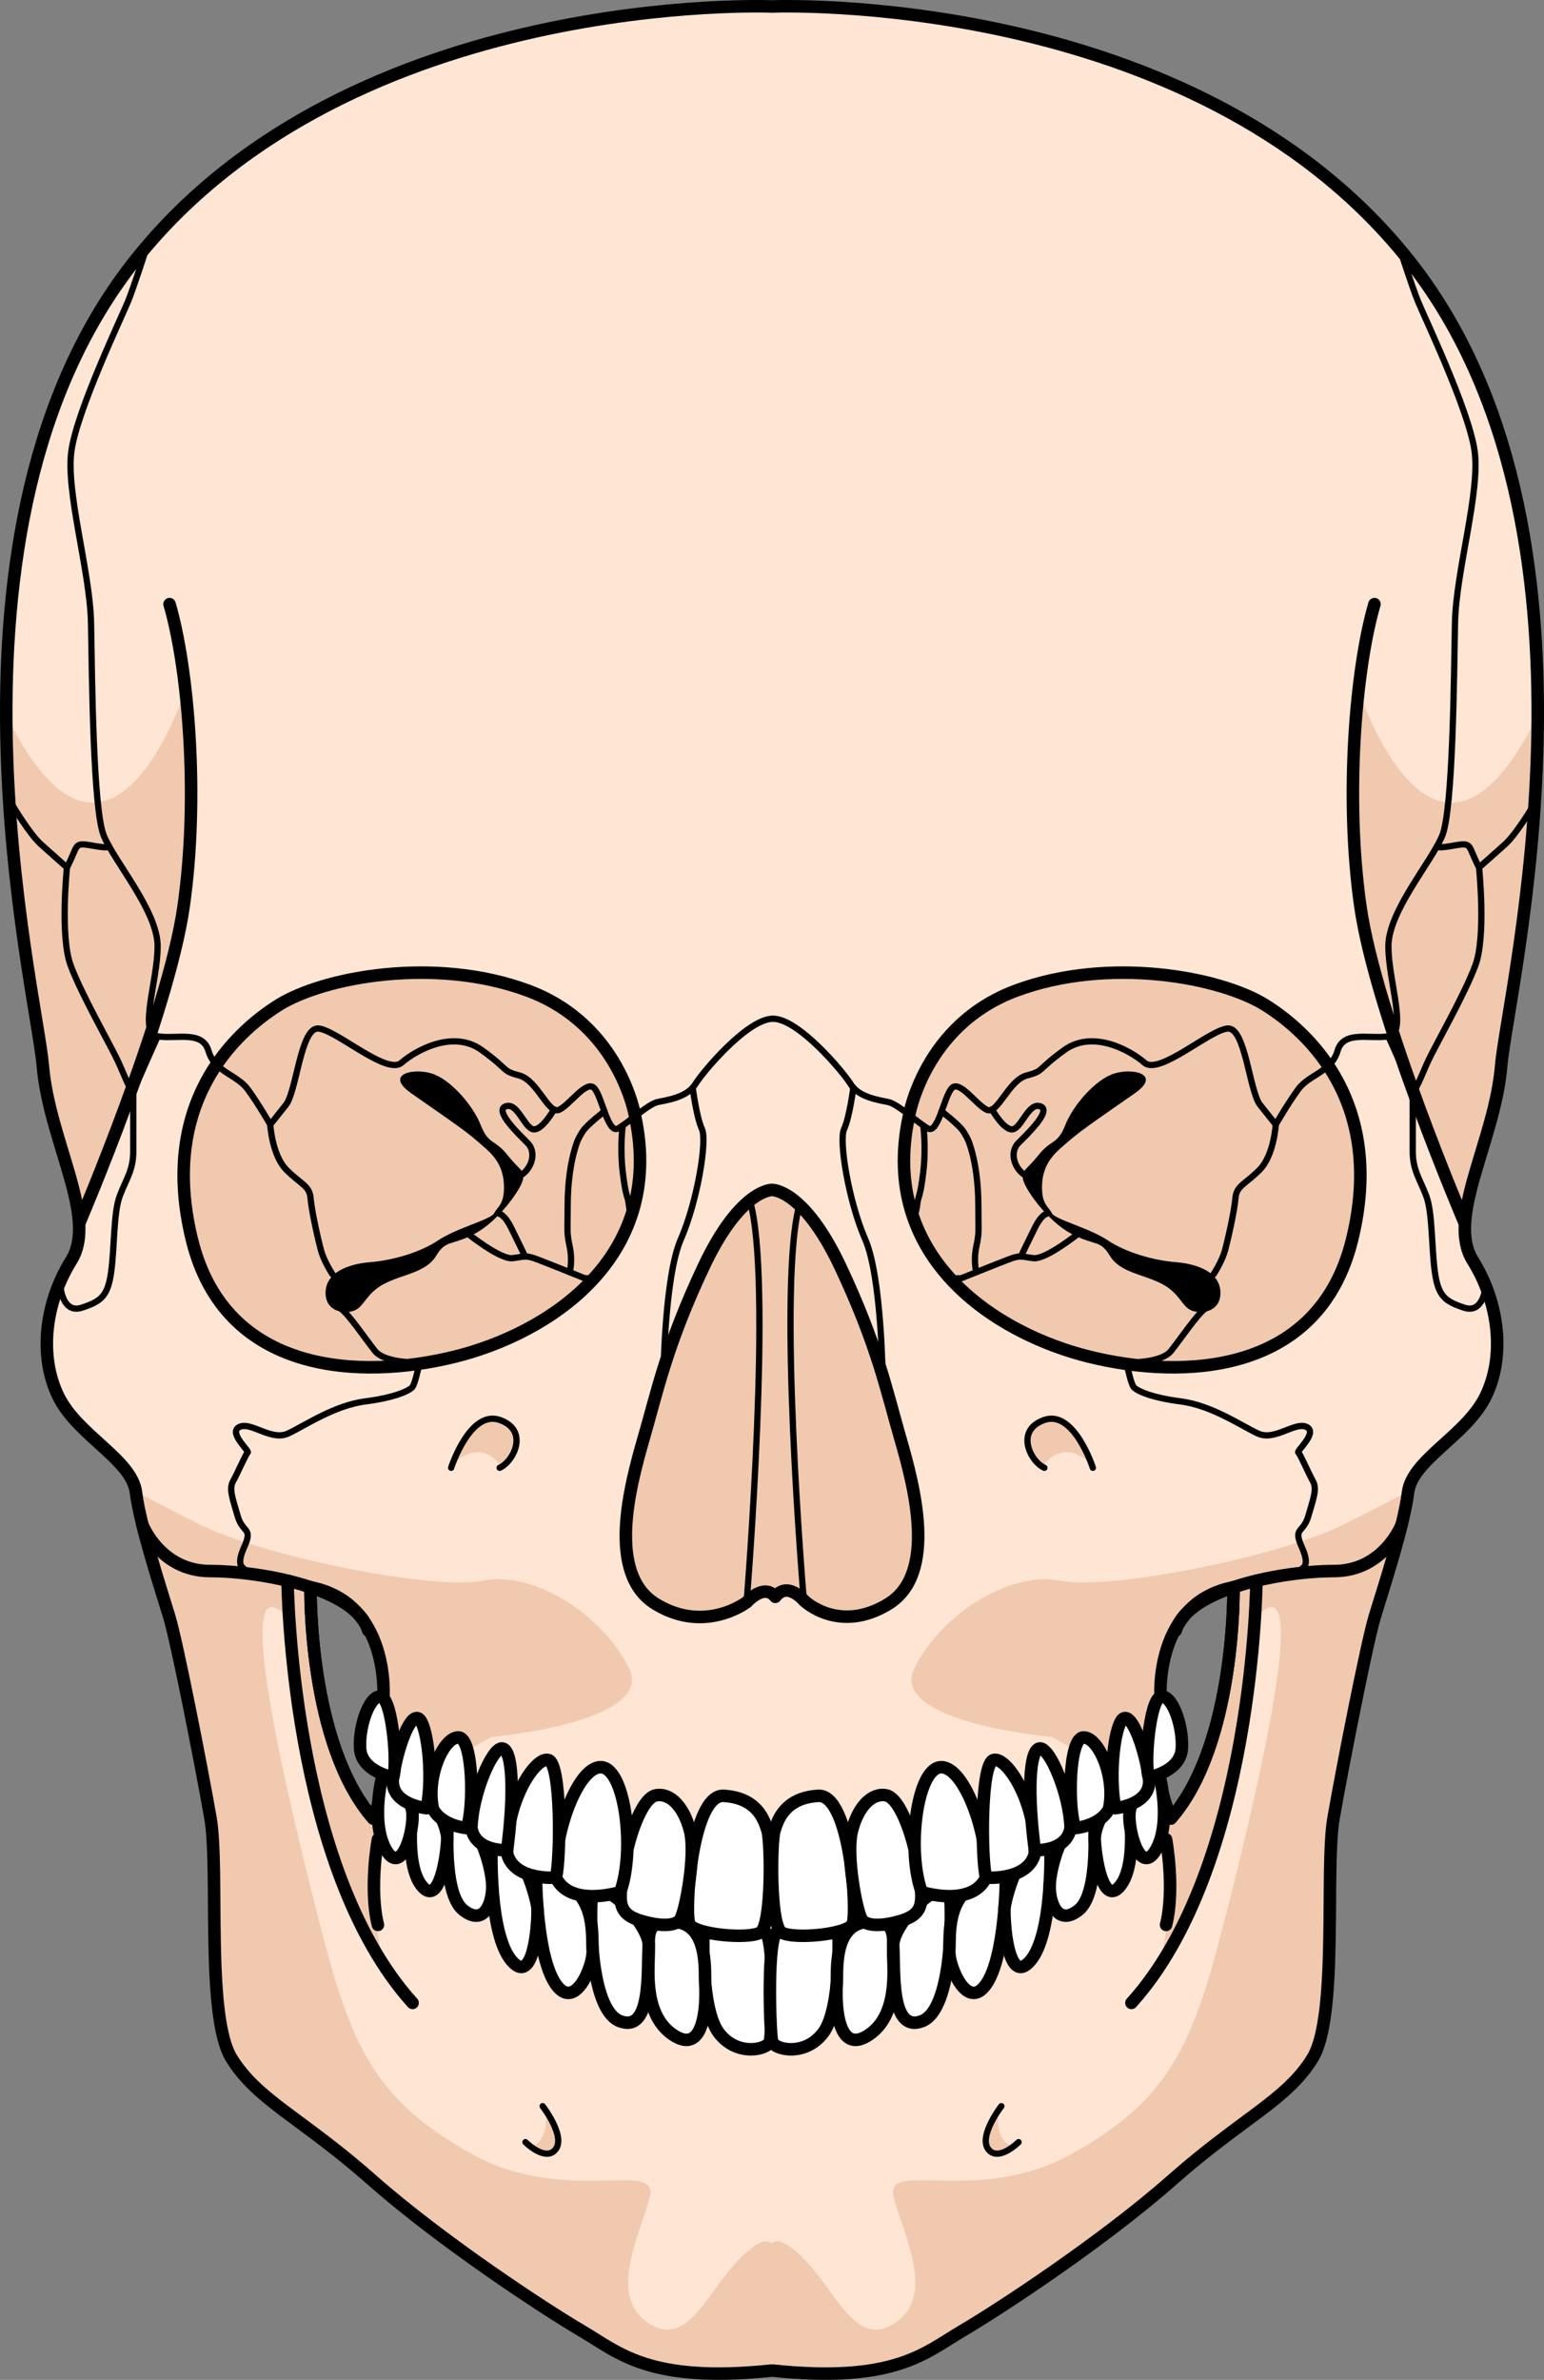 <?xml version="1.0" encoding="utf-8"?>
<!-- Generator: Adobe Illustrator 16.0.0, SVG Export Plug-In . SVG Version: 6.00 Build 0)  -->
<!DOCTYPE svg PUBLIC "-//W3C//DTD SVG 1.1//EN" "http://www.w3.org/Graphics/SVG/1.1/DTD/svg11.dtd">
<svg version="1.1" id="Layer_1" xmlns="http://www.w3.org/2000/svg" xmlns:xlink="http://www.w3.org/1999/xlink" x="0px" y="0px"
	 width="342.155px" height="527.301px" viewBox="0 0 342.155 527.301" enable-background="new 0 0 342.155 527.301"
	 xml:space="preserve">
<rect x="0" y="0" width="342.155" height="527.301" fill="#808080" stroke="none"/>
<g>
	<path fill="#FFE5D3" d="M311.865,57.241C264.025-2.387,171.078,1.436,171.078,1.436S78.131-2.387,30.291,57.241
		C-17.551,116.867,8.104,219.481,9.49,236.121c1.387,16.641,12.225,33.639,6.309,43.14c-5.916,9.502-7.172,21.334-2.869,30.117
		c4.303,8.785,16.314,13.984,17.211,21.334s5.557,21.514,7.35,27.43s7.172,33.346,9.143,44.641
		c1.973,11.295-1.076,43.926,4.66,53.248c5.74,9.322,15.598,13.268,31.016,26.891c15.418,13.625,38.363,28.688,46.611,33.525
		c8.246,4.84,14.936,11.656,42.158,8.785c27.221,2.871,33.91-3.945,42.156-8.785c8.248-4.838,31.195-19.9,46.613-33.525
		c15.416-13.623,25.277-17.568,31.014-26.891s2.689-41.953,4.66-53.248c1.973-11.295,7.352-38.725,9.145-44.641
		s6.453-20.08,7.35-27.43s12.908-12.549,17.209-21.334c4.303-8.783,3.047-20.615-2.867-30.117c-5.916-9.501,4.92-26.5,6.309-43.14
		C334.051,219.481,359.705,116.867,311.865,57.241z M82.693,402.925c-14.465-16.598-13.883-51.24-13.883-51.24
		c17.598,3.402,16.166,24.287,16.166,24.287C88.969,387.556,82.693,402.925,82.693,402.925z M259.463,402.925
		c0,0-6.275-15.369-2.283-26.953c0,0-1.432-20.885,16.168-24.287C273.348,351.685,273.93,386.328,259.463,402.925z"/>
	<path fill="#F1C9AE" d="M231.057,325.015c0,0,3.871-6.918,10.85-0.586c-1.67-5.664-6.207-11.912-11.393-9.436
		S228.418,323.994,231.057,325.015z"/>
	<path fill="#F1C9AE" d="M111.117,325.015c0,0-3.873-6.918-10.85-0.586c1.668-5.664,6.207-11.912,11.391-9.436
		C116.844,317.47,113.754,323.994,111.117,325.015z"/>
	<path fill="#F1C9AE" d="M221.27,467.408c0,0-1.188,7.02,3.287,8.145c-3.229,2.305-5.119,1.533-5.887,0.232
		C217.904,474.484,219.221,469.632,221.27,467.408z"/>
	<path fill="#F1C9AE" d="M120.885,467.408c0,0,1.188,7.02-3.285,8.145c3.229,2.305,5.119,1.533,5.885,0.232
		C124.252,474.484,122.936,469.632,120.885,467.408z"/>
	<path fill="#F1C9AE" d="M332.666,236.121c0.721-8.66,8.01-40.606,8.098-77.659c-22.857,46.63-39.697-5.556-39.697-5.556
		c-10.463,39.668,15.488,100.543,23.582,118.057C325.223,261.379,331.621,248.65,332.666,236.121z"/>
	<path fill="#F1C9AE" d="M9.486,236.121c-0.721-8.66-8.012-40.606-8.1-77.659c22.859,46.63,39.699-5.556,39.699-5.556
		c10.461,39.668-15.49,100.543-23.582,118.057C16.93,261.379,10.531,248.65,9.486,236.121z"/>
	<path fill="#F1C9AE" d="M213.234,516.447c8.248-4.838,31.195-19.9,46.613-33.525c15.416-13.623,25.277-17.568,31.014-26.891
		s2.689-41.953,4.66-53.248c1.973-11.295,7.352-38.725,9.145-44.641s6.453-20.08,7.35-27.43c0.014-0.117,0.055-0.229,0.074-0.346
		c-3.805,2.057-8.666,4.613-14.377,7.447c-14.303,7.1-51.697,14.609-62.775,12.416c-11.08-2.191-26.184,7.23-32.26,19.314
		s30.426,15.309,30.426,15.309l24.701,13.811c0,0,3.316,21.234-0.951,37.148c13.859-12.283,19.336-58.84,21.576-77.541
		c13.281-14.295-1.195,44.506-7.811,70.082c-6.615,25.578-12.184,37.199-33.016,48.836c-20.832,11.639-41.605,1.119-39.574,9.51
		c2.033,8.393,9.717,22.156,0,28.199s-13.781-11.078-23.506-17.455s-2.697,25.844-3.445,27.789
		C198.299,528.103,204.988,521.287,213.234,516.447z M259.463,402.925c0,0-6.275-15.369-2.283-26.953
		c0,0-1.432-20.885,16.168-24.287C273.348,351.685,273.93,386.328,259.463,402.925z"/>
	<path fill="#F1C9AE" d="M170.945,525.232c-0.748-1.945,6.279-34.166-3.445-27.789c-9.727,6.377-13.791,23.498-23.508,17.455
		c-9.715-6.043-2.033-19.807,0-28.199c2.033-8.391-18.74,2.129-39.572-9.51c-20.832-11.637-26.4-23.258-33.018-48.836
		c-6.613-25.576-21.09-84.377-7.811-70.082c2.242,18.701,7.717,65.258,21.578,77.541c-4.268-15.914-0.953-37.148-0.953-37.148
		l24.703-13.811c0,0,36.502-3.225,30.426-15.309s-21.18-21.506-32.26-19.314c-11.078,2.193-48.473-5.316-62.775-12.416
		c-5.711-2.834-10.574-5.391-14.379-7.447c0.02,0.117,0.061,0.229,0.076,0.346c0.896,7.35,5.557,21.514,7.35,27.43
		s7.17,33.346,9.143,44.641s-1.074,43.926,4.662,53.248s15.596,13.268,31.014,26.891c15.418,13.625,38.365,28.688,46.613,33.525
		C137.035,521.287,143.723,528.103,170.945,525.232z M68.676,351.685c17.598,3.402,16.166,24.287,16.166,24.287
		c3.992,11.584-2.283,26.953-2.283,26.953C68.094,386.328,68.676,351.685,68.676,351.685z"/>
	
		<path fill="none" stroke="#000000" stroke-width="2.773" stroke-linecap="round" stroke-linejoin="round" stroke-miterlimit="10" d="
		M311.865,57.241C264.025-2.387,171.078,1.436,171.078,1.436S78.131-2.387,30.291,57.241
		C-17.551,116.867,8.104,219.481,9.49,236.121c1.387,16.641,12.225,33.639,6.309,43.14c-5.916,9.502-7.172,21.334-2.869,30.117
		c4.303,8.785,16.314,13.984,17.211,21.334s5.557,21.514,7.35,27.43s7.172,33.346,9.143,44.641
		c1.973,11.295-1.076,43.926,4.66,53.248c5.74,9.322,15.598,13.268,31.016,26.891c15.418,13.625,38.363,28.688,46.611,33.525
		c8.246,4.84,14.936,11.656,42.158,8.785c27.221,2.871,33.91-3.945,42.156-8.785c8.248-4.838,31.195-19.9,46.613-33.525
		c15.416-13.623,25.277-17.568,31.014-26.891s2.689-41.953,4.66-53.248c1.973-11.295,7.352-38.725,9.145-44.641
		s6.453-20.08,7.35-27.43s12.908-12.549,17.209-21.334c4.303-8.783,3.047-20.615-2.867-30.117c-5.916-9.501,4.92-26.5,6.309-43.14
		C334.051,219.481,359.705,116.867,311.865,57.241z M82.693,402.925c-14.465-16.598-13.883-51.24-13.883-51.24
		c17.598,3.402,16.166,24.287,16.166,24.287C88.969,387.556,82.693,402.925,82.693,402.925z M259.463,402.925
		c0,0-6.275-15.369-2.283-26.953c0,0-1.432-20.885,16.168-24.287C273.348,351.685,273.93,386.328,259.463,402.925z"/>
	<path fill="#F1C9AE" d="M171.078,263.65c0,0,7.033-0.24,15.174,17.058c8.139,17.299,10.174,27.271,13.227,37.854
		c3.055,10.582,8.346,30.119-2.645,36.836c-10.99,6.715-18.639-0.736-18.639-0.736s-3.672-4.432-6.379-0.855
		c-2.568-3.141-6.281,1.141-6.281,1.141s-9.223,7.166-20.215,0.451c-10.99-6.717-5.697-26.254-2.645-36.836
		c3.055-10.582,5.088-20.555,13.229-37.854C164.045,263.41,171.078,263.65,171.078,263.65"/>
	<path fill="#F1C9AE" d="M140.764,247.445c0,0-3.238-20.338-23.805-27.964c-20.568-7.627-45.299-3.005-55.236,3.235
		c-9.939,6.24-26.576,21.956-19.184,52c7.396,30.044,37.674,30.97,58.24,25.884C121.35,295.517,147.465,278.876,140.764,247.445z"/>
	<path fill="#F1C9AE" d="M201.393,247.445c0,0,3.234-20.338,23.805-27.964c20.57-7.627,45.299-3.005,55.236,3.235
		s26.578,21.956,19.182,52c-7.395,30.044-37.67,30.97-58.24,25.884C220.807,295.517,194.689,278.876,201.393,247.445z"/>
	
		<path fill="none" stroke="#000000" stroke-width="2.773" stroke-linecap="round" stroke-linejoin="round" stroke-miterlimit="10" d="
		M140.764,247.445c0,0-3.238-20.338-23.805-27.964c-20.568-7.627-45.299-3.005-55.236,3.235c-9.939,6.24-26.576,21.956-19.184,52
		c7.396,30.044,37.674,30.97,58.24,25.884C121.35,295.517,147.465,278.876,140.764,247.445z"/>
	
		<path fill="none" stroke="#000000" stroke-width="1.387" stroke-linecap="round" stroke-linejoin="round" stroke-miterlimit="10" d="
		M99.971,325.214c0,0,4.16-12.889,10.748-10.604c6.586,2.283,3.119,9.217,0,10.604"/>
	
		<path fill="none" stroke="#000000" stroke-width="2.773" stroke-linecap="round" stroke-linejoin="round" stroke-miterlimit="10" d="
		M17.514,271.133c0,0,19.73-46.105,23.186-70.372c3.459-24.267,1.031-52.692-3.129-66.907"/>
	
		<path fill="none" stroke="#000000" stroke-width="2.773" stroke-linecap="round" stroke-linejoin="round" stroke-miterlimit="10" d="
		M31.551,337.814c0,0,3.939,10.281,15.033,10.281s32.24,3.814,35.014,13.174"/>
	
		<path fill="none" stroke="#000000" stroke-width="2.773" stroke-linecap="round" stroke-linejoin="round" stroke-miterlimit="10" d="
		M68.811,351.685c0,0-0.586,34.643,13.881,51.24"/>
	
		<path fill="#FFFFFF" stroke="#000000" stroke-width="2.773" stroke-linecap="round" stroke-linejoin="round" stroke-miterlimit="10" d="
		M155.9,427.966c0,0-0.693,16.967,3.352,22.398s10.881,3.762,11.354,1.965c0.473-1.799,1.242-24.113-1.301-24.363
		C166.764,427.716,156.939,426.599,155.9,427.966z"/>
	
		<path fill="#FFFFFF" stroke="#000000" stroke-width="2.773" stroke-linecap="round" stroke-linejoin="round" stroke-miterlimit="10" d="
		M143.766,432.914c-0.061,3.883-1.154,14.1,5.895,18.26c7.051,4.158,6.816-9.16,6.613-11.523
		c-0.203-2.365,0.924-12.744-6.254-13.783C142.844,424.826,143.828,429.033,143.766,432.914z"/>
	
		<path fill="#FFFFFF" stroke="#000000" stroke-width="2.773" stroke-linecap="round" stroke-linejoin="round" stroke-miterlimit="10" d="
		M131.1,420.742c-0.236,2.125-0.725,24.516,6.346,27.105c7.07,2.588,5.955-11.461,6.311-16.596
		C144.113,426.117,131.846,414.041,131.1,420.742z"/>
	
		<path fill="#FFFFFF" stroke="#000000" stroke-width="2.773" stroke-linecap="round" stroke-linejoin="round" stroke-miterlimit="10" d="
		M118.781,416.052c0,0,0.063,17.328,4.371,23.572c4.307,6.242,8.402-4.322,8.182-7.426s0.77-11.459-6.273-15.111
		C118.02,413.433,118.781,416.052,118.781,416.052z"/>
	
		<path fill="#FFFFFF" stroke="#000000" stroke-width="2.773" stroke-linecap="round" stroke-linejoin="round" stroke-miterlimit="10" d="
		M108.924,409.525c0,0-0.639,18.984,4.457,24.922s5.879-9.275,5.717-11.678C118.934,420.369,114.447,404.398,108.924,409.525z"/>
	
		<path fill="#FFFFFF" stroke="#000000" stroke-width="2.773" stroke-linecap="round" stroke-linejoin="round" stroke-miterlimit="10" d="
		M99.291,402.984c0,0-1.371,16.385,3.35,20.193s6.598-1.789,6.439-5.607c-0.156-3.82-2.33-10.859-4.613-12.523
		C102.182,403.382,99.291,402.984,99.291,402.984z"/>
	
		<path fill="#FFFFFF" stroke="#000000" stroke-width="2.773" stroke-linecap="round" stroke-linejoin="round" stroke-miterlimit="10" d="
		M91.678,398.736c0,0-2.287,13.781,1.674,18.959c3.959,5.18,5.633-6.555,5.758-10.203C99.23,403.841,94.113,394.851,91.678,398.736z
		"/>
	
		<path fill="#FFFFFF" stroke="#000000" stroke-width="2.773" stroke-linecap="round" stroke-linejoin="round" stroke-miterlimit="10" d="
		M84.67,393.789c0,0-2.586,10.221,0.916,16.15s6.354-4.887,5.766-8.691C90.762,397.445,86.041,391.353,84.67,393.789z"/>
	
		<path fill="#FFFFFF" stroke="#000000" stroke-width="2.773" stroke-linecap="round" stroke-linejoin="round" stroke-miterlimit="10" d="
		M185.799,427.966c0,0,0.693,16.967-3.35,22.398c-4.047,5.432-10.883,3.762-11.354,1.965c-0.475-1.799-1.244-24.113,1.301-24.363
		C174.936,427.716,184.762,426.599,185.799,427.966z"/>
	
		<path fill="#FFFFFF" stroke="#000000" stroke-width="2.773" stroke-linecap="round" stroke-linejoin="round" stroke-miterlimit="10" d="
		M197.932,432.914c0.063,3.883,1.156,14.1-5.893,18.26c-7.049,4.158-6.818-9.16-6.613-11.523c0.203-2.365-0.924-12.744,6.252-13.783
		C198.855,424.826,197.873,429.033,197.932,432.914z"/>
	
		<path fill="#FFFFFF" stroke="#000000" stroke-width="2.773" stroke-linecap="round" stroke-linejoin="round" stroke-miterlimit="10" d="
		M210.6,420.742c0.238,2.125,0.725,24.516-6.346,27.105c-7.068,2.588-5.957-11.461-6.311-16.596
		C197.586,426.117,209.854,414.041,210.6,420.742z"/>
	
		<path fill="#FFFFFF" stroke="#000000" stroke-width="2.773" stroke-linecap="round" stroke-linejoin="round" stroke-miterlimit="10" d="
		M222.92,416.052c0,0-0.064,17.328-4.371,23.572c-4.309,6.242-8.404-4.322-8.182-7.426c0.219-3.104-0.77-11.459,6.271-15.111
		C223.682,413.433,222.92,416.052,222.92,416.052z"/>
	
		<path fill="#FFFFFF" stroke="#000000" stroke-width="2.773" stroke-linecap="round" stroke-linejoin="round" stroke-miterlimit="10" d="
		M232.775,409.525c0,0,0.639,18.984-4.455,24.922c-5.098,5.938-5.881-9.275-5.717-11.678
		C222.768,420.369,227.252,404.398,232.775,409.525z"/>
	
		<path fill="#FFFFFF" stroke="#000000" stroke-width="2.773" stroke-linecap="round" stroke-linejoin="round" stroke-miterlimit="10" d="
		M242.41,402.984c0,0,1.371,16.385-3.35,20.193s-6.598-1.789-6.441-5.607c0.158-3.82,2.33-10.859,4.615-12.523
		C239.518,403.382,242.41,402.984,242.41,402.984z"/>
	
		<path fill="#FFFFFF" stroke="#000000" stroke-width="2.773" stroke-linecap="round" stroke-linejoin="round" stroke-miterlimit="10" d="
		M250.023,398.736c0,0,2.285,13.781-1.676,18.959c-3.959,5.18-5.633-6.555-5.756-10.203
		C242.469,403.841,247.588,394.851,250.023,398.736z"/>
	
		<path fill="#FFFFFF" stroke="#000000" stroke-width="2.773" stroke-linecap="round" stroke-linejoin="round" stroke-miterlimit="10" d="
		M257.029,393.789c0,0,2.586,10.221-0.914,16.15c-3.502,5.93-6.355-4.887-5.768-8.691
		C250.938,397.445,255.658,391.353,257.029,393.789z"/>
	
		<path fill="none" stroke="#000000" stroke-width="2.773" stroke-linecap="round" stroke-linejoin="round" stroke-miterlimit="10" d="
		M83.748,407.548c0,0-2.006,10.859,0,18.949"/>
	
		<path fill="none" stroke="#000000" stroke-width="2.773" stroke-linecap="round" stroke-linejoin="round" stroke-miterlimit="10" d="
		M63.727,350.23c0,0,0.439,63.385,27.701,93.547"/>
	
		<path fill="none" stroke="#000000" stroke-width="1.387" stroke-linecap="round" stroke-linejoin="round" stroke-miterlimit="10" d="
		M120.252,466.656c0,0,5.107,6.588,2.9,9.533c-2.207,2.947-6.715-1.559-6.715-1.559"/>
	
		<path fill="none" stroke="#000000" stroke-width="2.773" stroke-linecap="round" stroke-linejoin="round" stroke-miterlimit="10" d="
		M171.078,263.65c0,0,7.033-0.24,15.174,17.058c8.139,17.299,10.174,27.271,13.227,37.854c3.055,10.582,8.346,30.119-2.645,36.836
		c-10.99,6.715-18.639-0.736-18.639-0.736s-3.672-4.432-6.379-0.855c-2.568-3.141-6.281,1.141-6.281,1.141
		s-9.223,7.166-20.215,0.451c-10.99-6.717-5.697-26.254-2.645-36.836c3.055-10.582,5.088-20.555,13.229-37.854
		C164.045,263.41,171.078,263.65,171.078,263.65"/>
	
		<path fill="none" stroke="#000000" stroke-width="2.773" stroke-linecap="round" stroke-linejoin="round" stroke-miterlimit="10" d="
		M201.393,247.445c0,0,3.234-20.338,23.805-27.964c20.57-7.627,45.299-3.005,55.236,3.235s26.578,21.956,19.182,52
		c-7.395,30.044-37.67,30.97-58.24,25.884C220.807,295.517,194.689,278.876,201.393,247.445z"/>
	
		<path fill="none" stroke="#000000" stroke-width="1.387" stroke-linecap="round" stroke-linejoin="round" stroke-miterlimit="10" d="
		M242.184,325.214c0,0-4.16-12.889-10.746-10.604c-6.586,2.283-3.119,9.217,0,10.604"/>
	
		<path fill="none" stroke="#000000" stroke-width="2.773" stroke-linecap="round" stroke-linejoin="round" stroke-miterlimit="10" d="
		M324.639,271.133c0,0-19.729-46.105-23.184-70.372c-3.457-24.267-1.031-52.692,3.129-66.907"/>
	
		<path fill="none" stroke="#000000" stroke-width="2.773" stroke-linecap="round" stroke-linejoin="round" stroke-miterlimit="10" d="
		M310.605,337.814c0,0-3.941,10.281-15.033,10.281c-11.094,0-32.242,3.814-35.016,13.174"/>
	
		<path fill="none" stroke="#000000" stroke-width="2.773" stroke-linecap="round" stroke-linejoin="round" stroke-miterlimit="10" d="
		M273.348,351.685c0,0,0.582,34.643-13.885,51.24"/>
	
		<path fill="none" stroke="#000000" stroke-width="2.773" stroke-linecap="round" stroke-linejoin="round" stroke-miterlimit="10" d="
		M258.404,407.548c0,0,2.008,10.859,0,18.949"/>
	
		<path fill="none" stroke="#000000" stroke-width="2.773" stroke-linecap="round" stroke-linejoin="round" stroke-miterlimit="10" d="
		M278.43,350.23c0,0-0.439,63.385-27.703,93.547"/>
	
		<path fill="none" stroke="#000000" stroke-width="1.387" stroke-linecap="round" stroke-linejoin="round" stroke-miterlimit="10" d="
		M221.904,466.656c0,0-5.107,6.588-2.9,9.533c2.207,2.947,6.713-1.559,6.713-1.559"/>
	<g>
		
			<path fill="#FFFFFF" stroke="#000000" stroke-width="2.773" stroke-linecap="round" stroke-linejoin="round" stroke-miterlimit="10" d="
			M170.057,405.531c-0.82-2.648-2.486-7.168-9.65-7.631c-7.162-0.461-8.783,26.115-7.627,28.428
			c1.158,2.313,13.137,3.422,15.717,1.848C171.078,426.603,170.877,408.177,170.057,405.531z"/>
		
			<path fill="#FFFFFF" stroke="#000000" stroke-width="2.773" stroke-linecap="round" stroke-linejoin="round" stroke-miterlimit="10" d="
			M150.732,425.287c1.154-1.863,3.494-14.213,2.201-19.527c-1.293-5.316-4.322-8.557-7.555-7.979
			c-3.234,0.578-6.369,9.768-7.324,17.107c-0.848,6.498-1.426,9.246,4.527,10.863C148.535,427.367,150.318,425.957,150.732,425.287z
			"/>
		
			<path fill="#FFFFFF" stroke="#000000" stroke-width="2.773" stroke-linecap="round" stroke-linejoin="round" stroke-miterlimit="10" d="
			M137.445,419.218c0,0-11.051,3.504-14.248-3.197c-0.609-9.896,5.08-25.199,10.258-24.439
			C138.633,392.343,140.73,410.234,137.445,419.218z"/>
		
			<path fill="#FFFFFF" stroke="#000000" stroke-width="2.773" stroke-linecap="round" stroke-linejoin="round" stroke-miterlimit="10" d="
			M123.197,416.021c0,0-9.291,0.762-10.813-5.328c-0.305-11.572,6.242-21.52,9.137-20.734S124.264,411.759,123.197,416.021z"/>
		
			<path fill="#FFFFFF" stroke="#000000" stroke-width="2.773" stroke-linecap="round" stroke-linejoin="round" stroke-miterlimit="10" d="
			M112.375,409.931c0,0-6.996,0.434-7.908-4.885c0.152-7.297,4.568-17.955,6.854-17.65
			C113.604,387.699,114.039,397.292,112.375,409.931z"/>
		
			<path fill="#FFFFFF" stroke="#000000" stroke-width="2.773" stroke-linecap="round" stroke-linejoin="round" stroke-miterlimit="10" d="
			M103.4,405.046c0,0-5.482-0.445-7.459-4.252c-1.525-7.006,2.281-15.838,5.631-15.838
			C104.924,384.957,105.074,401.076,103.4,405.046z"/>
		
			<path fill="#FFFFFF" stroke="#000000" stroke-width="2.773" stroke-linecap="round" stroke-linejoin="round" stroke-miterlimit="10" d="
			M94.568,400.642c0,0-8.375-0.762-7.461-6.854c0.914-6.09,3.502-13.701,5.482-13.094C94.568,381.302,96.092,392.875,94.568,400.642
			z"/>
		
			<path fill="#FFFFFF" stroke="#000000" stroke-width="2.773" stroke-linecap="round" stroke-linejoin="round" stroke-miterlimit="10" d="
			M87.107,393.789c0,0-7.004-1.229-7.309-6.4s2.285-12.178,4.721-11.416C86.957,376.734,88.172,391.203,87.107,393.789z"/>
		
			<path fill="#FFFFFF" stroke="#000000" stroke-width="2.773" stroke-linecap="round" stroke-linejoin="round" stroke-miterlimit="10" d="
			M171.643,405.531c0.82-2.648,2.486-7.168,9.65-7.631c7.162-0.461,8.783,26.115,7.627,28.428
			c-1.158,2.313-13.137,3.422-15.717,1.848C170.621,426.603,170.822,408.177,171.643,405.531z"/>
		
			<path fill="#FFFFFF" stroke="#000000" stroke-width="2.773" stroke-linecap="round" stroke-linejoin="round" stroke-miterlimit="10" d="
			M190.967,425.287c-1.154-1.863-3.494-14.213-2.199-19.527c1.291-5.316,4.32-8.557,7.555-7.979
			c3.232,0.578,6.367,9.768,7.322,17.107c0.848,6.498,1.426,9.246-4.525,10.863C193.166,427.367,191.381,425.957,190.967,425.287z"
			/>
		
			<path fill="#FFFFFF" stroke="#000000" stroke-width="2.773" stroke-linecap="round" stroke-linejoin="round" stroke-miterlimit="10" d="
			M204.254,419.218c0,0,11.051,3.504,14.248-3.197c0.609-9.896-5.08-25.199-10.256-24.439
			C203.068,392.343,200.967,410.234,204.254,419.218z"/>
		
			<path fill="#FFFFFF" stroke="#000000" stroke-width="2.773" stroke-linecap="round" stroke-linejoin="round" stroke-miterlimit="10" d="
			M218.502,416.021c0,0,9.289,0.762,10.813-5.328c0.305-11.572-6.242-21.52-9.135-20.734
			C217.285,390.744,217.436,411.759,218.502,416.021z"/>
		
			<path fill="#FFFFFF" stroke="#000000" stroke-width="2.773" stroke-linecap="round" stroke-linejoin="round" stroke-miterlimit="10" d="
			M229.324,409.931c0,0,6.996,0.434,7.91-4.885c-0.152-7.297-4.57-17.955-6.854-17.65
			C228.098,387.699,227.66,397.292,229.324,409.931z"/>
		
			<path fill="#FFFFFF" stroke="#000000" stroke-width="2.773" stroke-linecap="round" stroke-linejoin="round" stroke-miterlimit="10" d="
			M238.299,405.046c0,0,5.484-0.445,7.461-4.252c1.523-7.006-2.283-15.838-5.635-15.838
			C236.775,384.957,236.623,401.076,238.299,405.046z"/>
		
			<path fill="#FFFFFF" stroke="#000000" stroke-width="2.773" stroke-linecap="round" stroke-linejoin="round" stroke-miterlimit="10" d="
			M247.131,400.642c0,0,8.375-0.762,7.461-6.854c-0.914-6.09-3.5-13.701-5.48-13.094S245.607,392.875,247.131,400.642z"/>
		
			<path fill="#FFFFFF" stroke="#000000" stroke-width="2.773" stroke-linecap="round" stroke-linejoin="round" stroke-miterlimit="10" d="
			M254.592,393.789c0,0,7.004-1.229,7.309-6.4s-2.285-12.178-4.721-11.416S253.527,391.203,254.592,393.789z"/>
	</g>
	<g>
		<g>
			
				<path fill="none" stroke="#000000" stroke-width="1.387" stroke-linecap="round" stroke-linejoin="round" stroke-miterlimit="10" d="
				M310.383,55.654c0,0,2.498,7.755,3.801,11.011c1.301,3.254,11.283,24.085,12.584,33.198s-4.123,26.689-4.34,38.189
				s-0.434,41.229-2.82,47.086c-2.387,5.859-11.936,16.709-11.936,24.52c0,7.812,4.338,19.313,0,19.964
				c-4.34,0.65-9.926-1.37-11.283,3.255s-6.295,5.207-8.68,8.461c-2.387,3.256-4.992,7.813-4.992,7.813s-1.082-1.301-3.471-4.339
				c-2.387-3.038-3.254-17.143-7.16-16.926s-15.189,10.415-18.443,7.595c-3.254-2.821-11.5-7.378-17.793-2.821
				c-6.293,4.558-4.322,4.558-8.344,5.642c-4.025,1.086-6.412,8.68-8.799,7.596c-2.387-1.085-6.074-6.727-7.811-4.774
				s-2.998,10.198-5.297,8.896s-6.637-5.425-8.807-5.858c-2.17-0.436-6.512-1.086-8.248-3.905
				c-1.736-2.821-11.605-14.539-17.248-14.539"/>
			
				<path fill="none" stroke="#000000" stroke-width="1.387" stroke-linecap="round" stroke-linejoin="round" stroke-miterlimit="10" d="
				M318.473,187.438c0,0-0.402,0.649,3.205,0c3.605-0.65,3.719-0.537,4.619,1.604c0.902,2.142,1.467,3.156,1.467,3.156
				s3.154-2.78,5.744-5.109c2.592-2.328,6.379-8.754,6.379-8.754"/>
			
				<path fill="none" stroke="#000000" stroke-width="1.387" stroke-linecap="round" stroke-linejoin="round" stroke-miterlimit="10" d="
				M327.764,192.197c0,0,1.568,15.21-0.795,21.633c-2.361,6.423-8.816,17.67-10.436,21.137c-1.615,3.466-3.162,7.938-3.695,6.449
				s-5.166-11.794-5.166-11.794"/>
			
				<path fill="none" stroke="#000000" stroke-width="1.387" stroke-linecap="round" stroke-linejoin="round" stroke-miterlimit="10" d="
				M227.121,260.367c-2.363-1.498-3.494-5.063-1.414-7.143c2.08-2.08,7.396-7.166,4.854-8.09s-3.982,4.268-5.92,5.022
				c-1.938,0.756-4.811-4.329-4.811-4.329l0.004-0.021"/>
			
				<path fill="none" stroke="#000000" stroke-width="1.387" stroke-linecap="round" stroke-linejoin="round" stroke-miterlimit="10" d="
				M282.717,249.15c0,0-0.387,6.842-3.623,10.08c-3.234,3.238-5.084,3.469-5.314,6.242c-0.232,2.773-1.619,9.014-2.313,11.556
				c-0.693,2.541-2.541,5.314-2.541,5.314"/>
			
				<path fill="none" stroke="#000000" stroke-width="1.387" stroke-linecap="round" stroke-linejoin="round" stroke-miterlimit="10" d="
				M189.104,240.984c0,0-0.838,6.568-2.051,9.173s1.041,16.124,4.68,24.444c3.641,8.32,3.863,30.822,3.863,30.822"/>
			
				<path fill="none" stroke="#000000" stroke-width="1.387" stroke-linecap="round" stroke-linejoin="round" stroke-miterlimit="10" d="
				M288.486,347.673c0-0.33,1.998-0.443,0-4.881c-1.996-4.438,0.332-2.996,1.443-6.879c1.111-3.885,1.998-5.992,1-7.768
				c-1-1.775-2.785-5.99-3.223-6.324c-0.439-0.334,4.428-4.439,1.828-5.658c-2.602-1.221-7.041,3.217-10.813,1.443
				c-3.773-1.775-10.207-6.215-17.088-7.102c-6.879-0.889-9.738-2.441-10.361-3.107s-1.398-4.445-1.398-4.445"/>
			
				<path fill="none" stroke="#000000" stroke-width="1.387" stroke-linecap="round" stroke-linejoin="round" stroke-miterlimit="10" d="
				M239.113,273.203c0,0-7.324,5.9-10.098,5.568c-2.775-0.332-2.775-0.775-5.66,0.334c-2.885,1.107-10.318,4.105-10.318,4.105
				l-2.635,0.074"/>
			
				<path fill="none" stroke="#000000" stroke-width="1.387" stroke-linecap="round" stroke-linejoin="round" stroke-miterlimit="10" d="
				M250.705,301.849c0,0,6.713,0.109,8.824-2.553c2.105-2.66,5.879-8.234,7.545-9.344"/>
			
				<path fill="none" stroke="#000000" stroke-width="1.387" stroke-linecap="round" stroke-linejoin="round" stroke-miterlimit="10" d="
				M231.877,268.962c0,0-1.086,0.155-2.527,3.04c-1.443,2.886-3.117,6.396-3.117,6.396"/>
			
				<path fill="none" stroke="#000000" stroke-width="1.387" stroke-linecap="round" stroke-linejoin="round" stroke-miterlimit="10" d="
				M216.355,281.876c0,0-0.682-2.439,0-5.658c0.676-3.217,0.455-3.105,0.455-8.876c0-5.77-0.777-9.811-1.441-12.229
				c-0.666-2.418-1-2.971-1.889-4.414c-0.887-1.443-4.818-4.456-4.818-4.456"/>
			
				<path fill="none" stroke="#000000" stroke-width="1.387" stroke-linecap="round" stroke-linejoin="round" stroke-miterlimit="10" d="
				M204.602,249.375c0,0,0.66,4.652,0,10.311c-0.662,5.66-1.195,5.548-1.316,6.99c-0.123,1.443-0.859,3.676-0.859,3.676"/>
			
				<path fill="none" stroke="#000000" stroke-width="1.387" stroke-linecap="round" stroke-linejoin="round" stroke-miterlimit="10" d="
				M329.174,285.259c0,0-0.492,5.867-4.717,4.48s-5.74-2.551-6.484-7.863c-0.746-5.311-0.514-13.167-1.9-16.865
				c-1.387-3.698-3.006-5.697-3.006-9.898c0-4.2,0-13.059,0-13.059"/>
		</g>
		<path d="M230.932,263.726c0.135,3.241,1.479,3.707,2.172,5.094s8.229,3.226,12.389,6c4.16,2.774,10.223,4.44,15.072,4.834
			c4.852,0.396,9.887,2.244,9.887,6.824c0,4.15-4.176,4.795-6.406,3.881c-2.232-0.914-2.533-3.758-6.559-5.887
			c-4.023-2.133-9.256-2.469-11.51-6.188c-2.252-3.718-3.213-2.112-8.566-4.922c-5.354-2.812-10.555-10.225-10.738-12.241
			c-0.182-2.018,0.773-1.811,3.547-5.291c2.775-3.48,4.113-2.143,5.854-6.559c1.74-4.417,6.693-10.111,10.842-11.414
			c4.146-1.302,10.572,0.165,4.551,4.385c-6.025,4.219-11.645,7.984-14.455,10.451C234.197,255.16,230.67,257.461,230.932,263.726z"
			/>
	</g>
	<g>
		<g>
			
				<path fill="none" stroke="#000000" stroke-width="1.387" stroke-linecap="round" stroke-linejoin="round" stroke-miterlimit="10" d="
				M32.217,55.654c0,0-2.496,7.755-3.799,11.011c-1.303,3.254-11.283,24.085-12.586,33.198c-1.301,9.113,4.125,26.689,4.34,38.189
				c0.217,11.5,0.434,41.229,2.82,47.086c2.389,5.859,11.936,16.709,11.936,24.52c0,7.812-4.338,19.313,0,19.964
				c4.34,0.65,9.926-1.37,11.283,3.255s6.293,5.207,8.68,8.461c2.387,3.256,4.992,7.813,4.992,7.813s1.084-1.301,3.471-4.339
				c2.389-3.038,3.256-17.143,7.162-16.926c3.904,0.217,15.188,10.415,18.443,7.595c3.254-2.821,11.5-7.378,17.793-2.821
				c6.291,4.558,4.322,4.558,8.344,5.642c4.025,1.086,6.41,8.68,8.797,7.596c2.389-1.085,6.076-6.727,7.813-4.774
				s2.996,10.198,5.295,8.896c2.301-1.302,6.639-5.425,8.809-5.858c2.17-0.436,6.51-1.086,8.246-3.905
				c1.736-2.821,11.602-14.539,17.242-14.539"/>
			
				<path fill="none" stroke="#000000" stroke-width="1.387" stroke-linecap="round" stroke-linejoin="round" stroke-miterlimit="10" d="
				M24.127,187.438c0,0,0.402,0.649-3.203,0c-3.607-0.65-3.719-0.537-4.621,1.604c-0.902,2.142-1.465,3.156-1.465,3.156
				s-3.156-2.78-5.746-5.109c-2.59-2.328-6.379-8.754-6.379-8.754"/>
			
				<path fill="none" stroke="#000000" stroke-width="1.387" stroke-linecap="round" stroke-linejoin="round" stroke-miterlimit="10" d="
				M14.838,192.197c0,0-1.568,15.21,0.793,21.633s8.818,17.67,10.436,21.137c1.617,3.466,3.164,7.938,3.697,6.449
				s5.164-11.794,5.164-11.794"/>
			
				<path fill="none" stroke="#000000" stroke-width="1.387" stroke-linecap="round" stroke-linejoin="round" stroke-miterlimit="10" d="
				M115.48,260.367c2.361-1.498,3.492-5.063,1.414-7.143c-2.08-2.08-7.396-7.166-4.854-8.09c2.541-0.924,3.98,4.268,5.918,5.022
				c1.938,0.756,4.813-4.329,4.813-4.329l-0.006-0.021"/>
			
				<path fill="none" stroke="#000000" stroke-width="1.387" stroke-linecap="round" stroke-linejoin="round" stroke-miterlimit="10" d="
				M59.883,249.15c0,0,0.387,6.842,3.623,10.08s5.084,3.469,5.316,6.242c0.23,2.773,1.617,9.014,2.311,11.556
				c0.693,2.541,2.543,5.314,2.543,5.314"/>
			
				<path fill="none" stroke="#000000" stroke-width="1.387" stroke-linecap="round" stroke-linejoin="round" stroke-miterlimit="10" d="
				M153.498,240.984c0,0,0.836,6.568,2.049,9.173s-1.039,16.124-4.68,24.444c-3.641,8.32-3.861,30.822-3.861,30.822"/>
			
				<path fill="none" stroke="#000000" stroke-width="1.387" stroke-linecap="round" stroke-linejoin="round" stroke-miterlimit="10" d="
				M54.113,347.673c0-0.33-1.996-0.443,0-4.881c1.998-4.438-0.332-2.996-1.443-6.879c-1.109-3.885-1.998-5.992-0.998-7.768
				c0.998-1.775,2.783-5.99,3.223-6.324c0.438-0.334-4.428-4.439-1.828-5.658c2.6-1.221,7.039,3.217,10.811,1.443
				c3.773-1.775,10.209-6.215,17.088-7.102c6.879-0.889,9.738-2.441,10.361-3.107c0.625-0.666,1.4-4.445,1.4-4.445"/>
			
				<path fill="none" stroke="#000000" stroke-width="1.387" stroke-linecap="round" stroke-linejoin="round" stroke-miterlimit="10" d="
				M103.486,273.203c0,0,7.326,5.9,10.1,5.568s2.773-0.775,5.658,0.334c2.885,1.107,10.32,4.105,10.32,4.105l2.633,0.074"/>
			
				<path fill="none" stroke="#000000" stroke-width="1.387" stroke-linecap="round" stroke-linejoin="round" stroke-miterlimit="10" d="
				M91.896,301.849c0,0-6.715,0.109-8.824-2.553c-2.107-2.66-5.879-8.234-7.545-9.344"/>
			
				<path fill="none" stroke="#000000" stroke-width="1.387" stroke-linecap="round" stroke-linejoin="round" stroke-miterlimit="10" d="
				M110.723,268.962c0,0,1.086,0.155,2.529,3.04c1.443,2.886,3.117,6.396,3.117,6.396"/>
			
				<path fill="none" stroke="#000000" stroke-width="1.387" stroke-linecap="round" stroke-linejoin="round" stroke-miterlimit="10" d="
				M126.246,281.876c0,0,0.68-2.439,0-5.658c-0.678-3.217-0.455-3.105-0.455-8.876c0-5.77,0.775-9.811,1.439-12.229
				c0.668-2.418,1-2.971,1.889-4.414c0.887-1.443,4.818-4.456,4.818-4.456"/>
			
				<path fill="none" stroke="#000000" stroke-width="1.387" stroke-linecap="round" stroke-linejoin="round" stroke-miterlimit="10" d="
				M138,249.375c0,0-0.66,4.652,0,10.311c0.66,5.66,1.193,5.548,1.316,6.99c0.121,1.443,0.857,3.676,0.857,3.676"/>
			
				<path fill="none" stroke="#000000" stroke-width="1.387" stroke-linecap="round" stroke-linejoin="round" stroke-miterlimit="10" d="
				M13.426,285.259c0,0,0.492,5.867,4.717,4.48c4.227-1.387,5.74-2.551,6.484-7.863c0.746-5.311,0.516-13.167,1.9-16.865
				c1.387-3.698,3.006-5.697,3.006-9.898c0-4.2,0-13.059,0-13.059"/>
		</g>
		<path d="M111.668,263.726c-0.135,3.241-1.477,3.707-2.17,5.094c-0.695,1.387-8.229,3.226-12.391,6
			c-4.158,2.774-10.223,4.44-15.072,4.834c-4.852,0.396-9.887,2.244-9.887,6.824c0,4.15,4.178,4.795,6.408,3.881
			s2.531-3.758,6.557-5.887c4.023-2.133,9.258-2.469,11.51-6.188c2.254-3.718,3.215-2.112,8.566-4.922
			c5.354-2.812,10.555-10.225,10.738-12.241c0.182-2.018-0.773-1.811-3.547-5.291s-4.113-2.143-5.854-6.559
			c-1.74-4.417-6.693-10.111-10.84-11.414c-4.148-1.302-10.574,0.165-4.551,4.385c6.023,4.219,11.643,7.984,14.455,10.451
			C108.402,255.16,111.93,257.461,111.668,263.726z"/>
	</g>
	
		<path fill="none" stroke="#000000" stroke-width="1.387" stroke-linecap="round" stroke-linejoin="round" stroke-miterlimit="10" d="
		M165.475,354.691c0,0,5.893-72.162,0.613-88.944"/>
	
		<path fill="none" stroke="#000000" stroke-width="1.387" stroke-linecap="round" stroke-linejoin="round" stroke-miterlimit="10" d="
		M178.133,354.691c0,0-6.078-71.527-0.799-88.31"/>
</g>
</svg>

